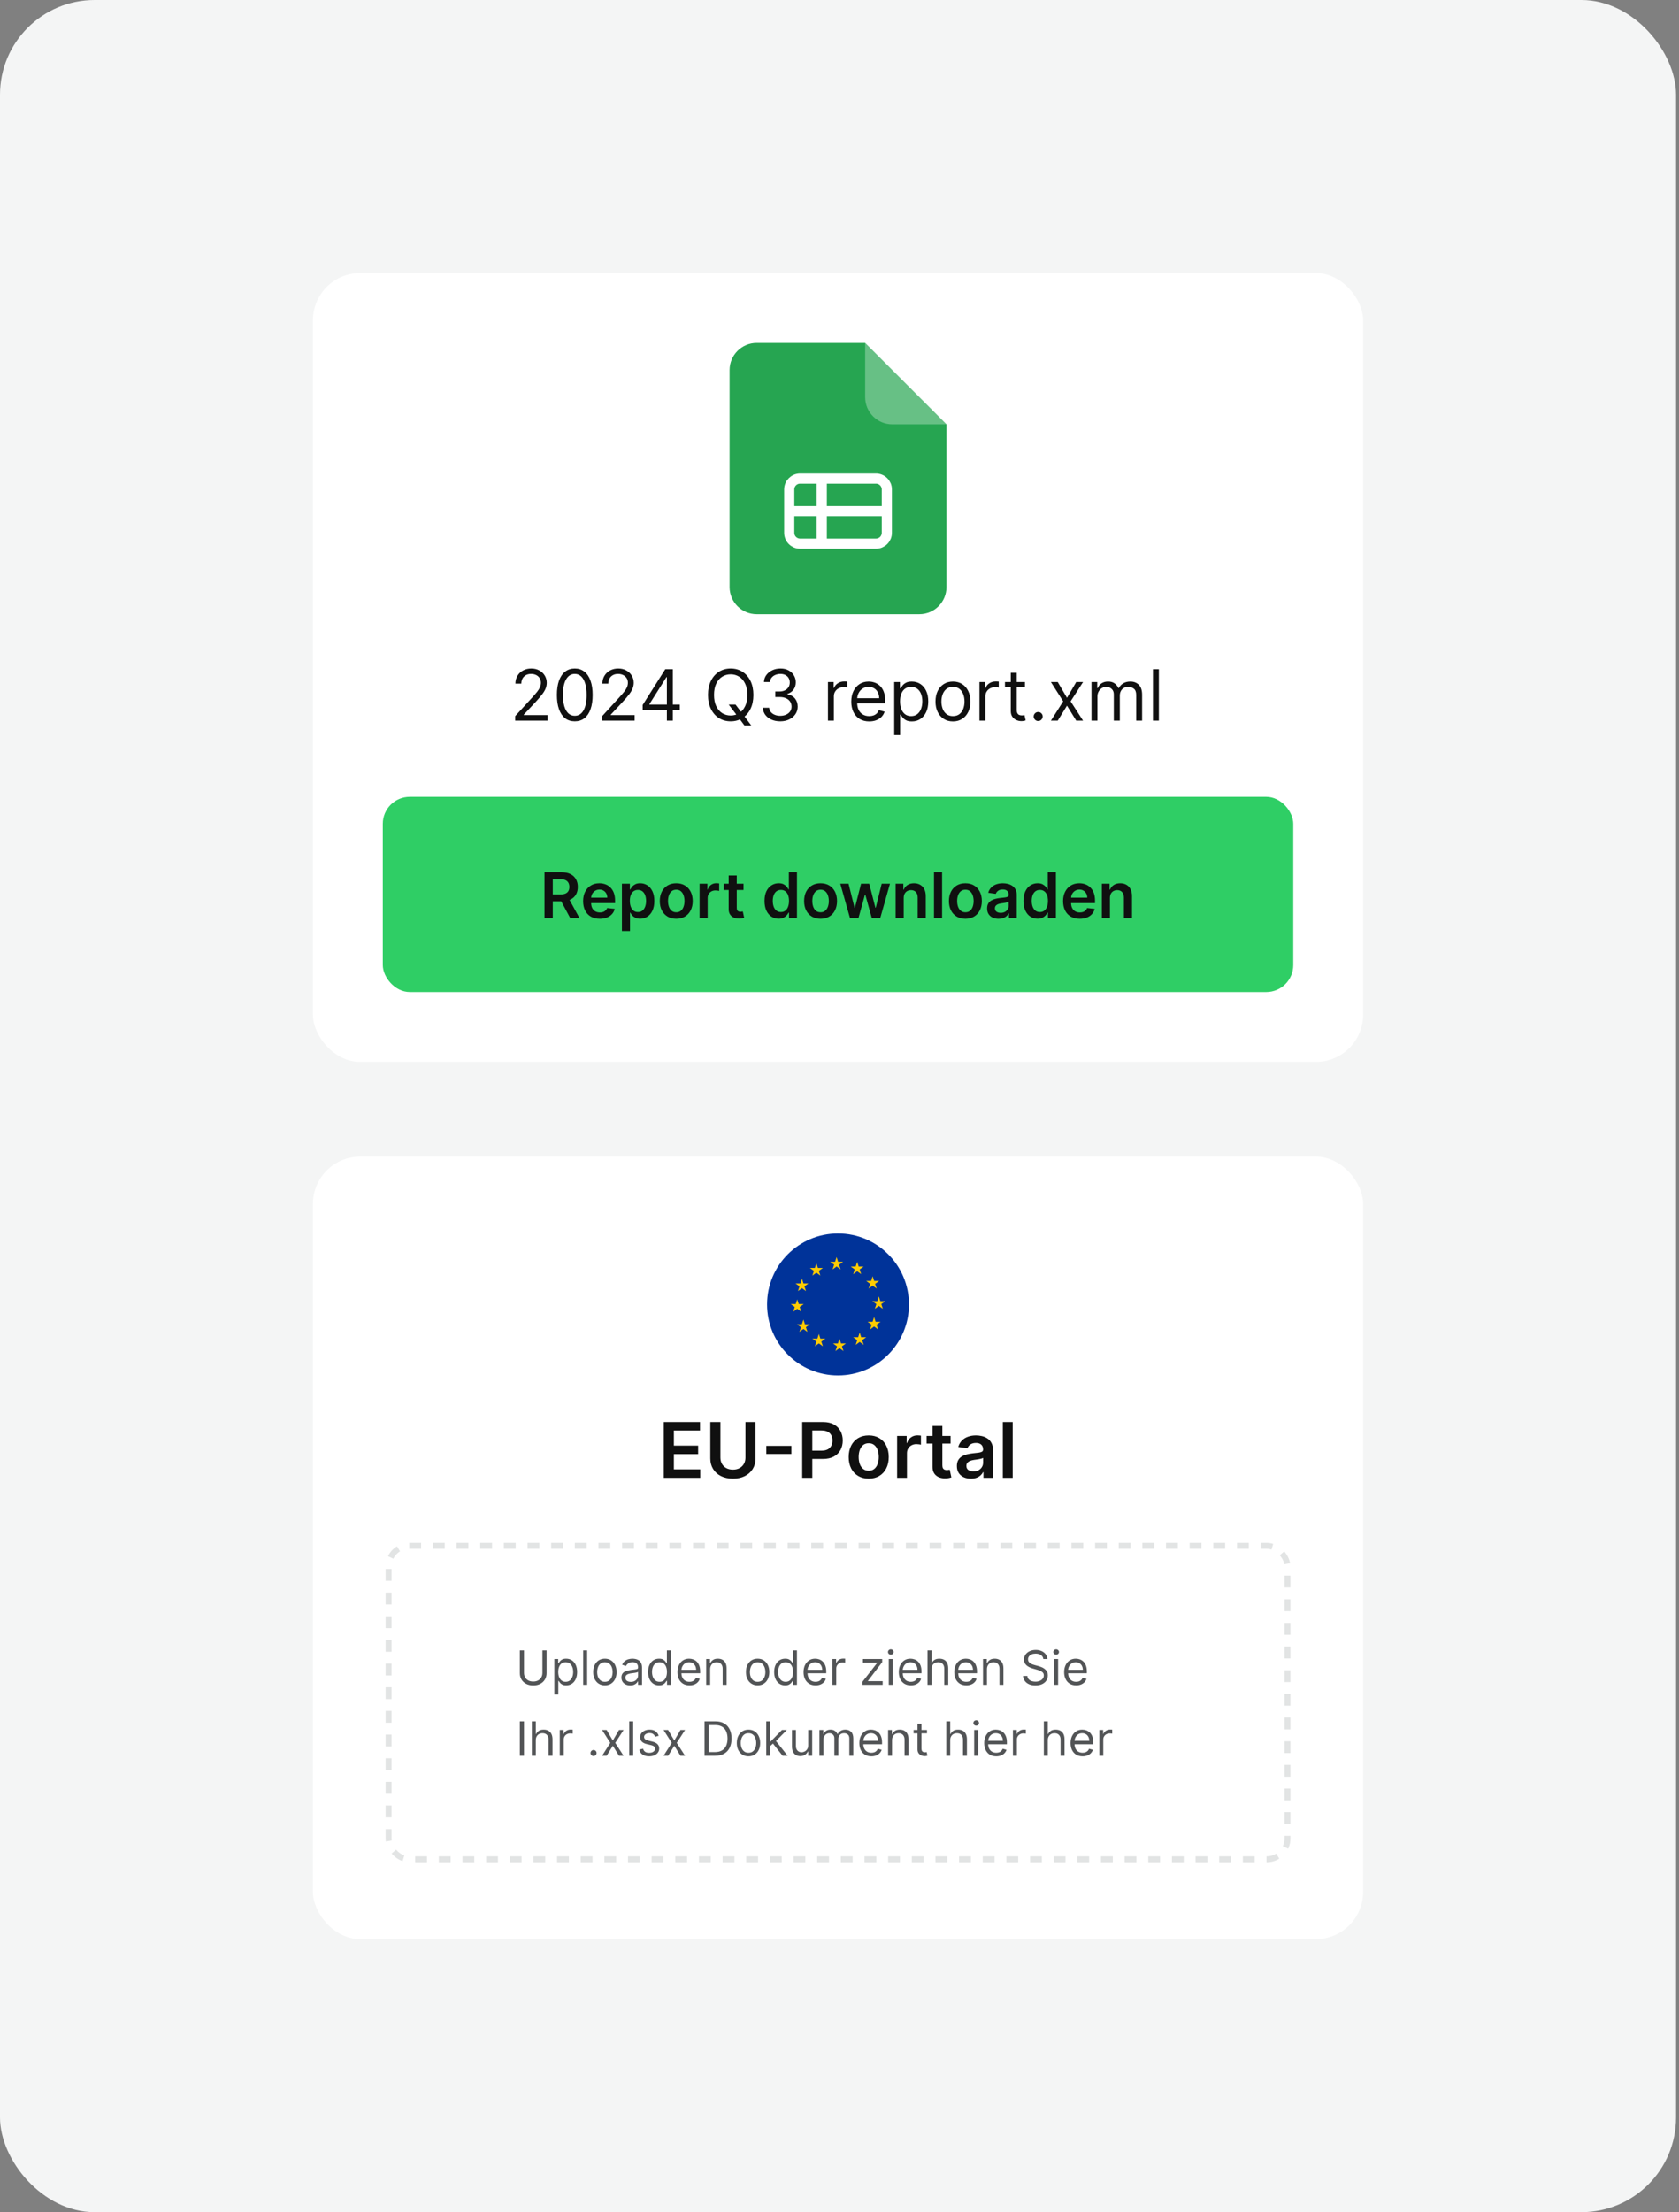 <svg width="284" height="374" viewBox="0 0 284 374" fill="none" xmlns="http://www.w3.org/2000/svg">
<rect x="0" y="0" width="284" height="374" fill="#808080" stroke="none"/>
<rect width="283.5" height="374" rx="16" fill="#F4F5F5"/>
<rect x="52.93" y="46.158" width="177.641" height="133.379" rx="8" fill="white"/>
<path d="M123.409 62.564C123.409 60.032 125.462 57.978 127.994 57.978L146.337 57.978L160.094 71.736L160.094 99.25C160.094 101.783 158.041 103.836 155.509 103.836L127.994 103.836C125.462 103.836 123.409 101.783 123.409 99.25L123.409 62.564Z" fill="#26A551"/>
<path opacity="0.3" d="M146.34 57.978L160.097 71.736L150.926 71.736C148.393 71.736 146.34 69.683 146.34 67.15L146.34 57.978Z" fill="white"/>
<g clip-path="url(#clip0_4425_68479)">
<path d="M133.499 86.41L150.007 86.41M133.499 86.41L133.499 82.741C133.499 81.728 134.32 80.907 135.333 80.907L139.001 80.907M133.499 86.41L133.499 90.078C133.499 91.091 134.32 91.912 135.333 91.912L139.001 91.912M150.007 86.41L150.007 90.078C150.007 91.091 149.186 91.912 148.173 91.912L139.001 91.912M150.007 86.41L150.007 82.741C150.007 81.728 149.186 80.907 148.173 80.907L139.001 80.907M139.001 80.907L139.001 91.912" stroke="white" stroke-width="1.72" stroke-linecap="round" stroke-linejoin="round"/>
</g>
<path d="M87.15 121.836L87.15 121.072L90.02 117.93C90.357 117.562 90.634 117.242 90.852 116.97C91.07 116.696 91.232 116.438 91.336 116.198C91.444 115.954 91.498 115.699 91.498 115.433C91.498 115.128 91.424 114.863 91.277 114.639C91.133 114.416 90.934 114.243 90.683 114.121C90.431 114 90.148 113.939 89.833 113.939C89.499 113.939 89.208 114.008 88.959 114.147C88.713 114.283 88.522 114.474 88.386 114.72C88.253 114.966 88.186 115.255 88.186 115.586H87.184C87.184 115.077 87.302 114.63 87.537 114.245C87.771 113.86 88.091 113.56 88.496 113.345C88.904 113.129 89.361 113.022 89.867 113.022C90.377 113.022 90.828 113.129 91.222 113.345C91.615 113.56 91.924 113.85 92.147 114.215C92.371 114.58 92.483 114.986 92.483 115.433C92.483 115.753 92.425 116.066 92.309 116.372C92.195 116.675 91.997 117.013 91.714 117.386C91.434 117.757 91.045 118.21 90.547 118.745L88.594 120.834L88.594 120.902H92.636L92.636 121.836H87.15ZM97.225 121.955C96.585 121.955 96.041 121.781 95.591 121.433C95.141 121.082 94.797 120.574 94.559 119.908C94.321 119.24 94.202 118.434 94.202 117.488C94.202 116.549 94.321 115.746 94.559 115.081C94.799 114.413 95.145 113.904 95.595 113.553C96.048 113.199 96.591 113.022 97.225 113.022C97.859 113.022 98.401 113.199 98.851 113.553C99.304 113.904 99.65 114.413 99.887 115.081C100.128 115.746 100.248 116.549 100.248 117.488C100.248 118.434 100.129 119.24 99.891 119.908C99.654 120.574 99.31 121.082 98.86 121.433C98.41 121.781 97.865 121.955 97.225 121.955ZM97.225 121.021C97.859 121.021 98.352 120.715 98.703 120.104C99.054 119.492 99.229 118.621 99.229 117.488C99.229 116.735 99.148 116.094 98.987 115.565C98.829 115.036 98.599 114.632 98.299 114.355C98.002 114.078 97.644 113.939 97.225 113.939C96.597 113.939 96.106 114.249 95.752 114.869C95.398 115.486 95.221 116.359 95.221 117.488C95.221 118.241 95.3 118.881 95.459 119.407C95.618 119.934 95.845 120.334 96.142 120.609C96.443 120.883 96.803 121.021 97.225 121.021ZM101.861 121.836L101.861 121.072L104.732 117.93C105.068 117.562 105.346 117.242 105.564 116.97C105.782 116.696 105.943 116.438 106.048 116.198C106.155 115.954 106.209 115.699 106.209 115.433C106.209 115.128 106.136 114.863 105.988 114.639C105.844 114.416 105.646 114.243 105.394 114.121C105.142 114 104.859 113.939 104.545 113.939C104.211 113.939 103.919 114.008 103.67 114.147C103.424 114.283 103.233 114.474 103.097 114.72C102.964 114.966 102.897 115.255 102.897 115.586H101.895C101.895 115.077 102.013 114.63 102.248 114.245C102.483 113.86 102.803 113.56 103.207 113.345C103.615 113.129 104.072 113.022 104.579 113.022C105.088 113.022 105.54 113.129 105.933 113.345C106.327 113.56 106.635 113.85 106.859 114.215C107.082 114.58 107.194 114.986 107.194 115.433C107.194 115.753 107.136 116.066 107.02 116.372C106.907 116.675 106.709 117.013 106.426 117.386C106.145 117.757 105.756 118.21 105.258 118.745L103.305 120.834L103.305 120.902H107.347L107.347 121.836H101.861ZM108.71 120.053L108.71 119.187L112.531 113.141H113.159L113.159 114.482H112.735L109.848 119.051L109.848 119.119H114.993L114.993 120.053H108.71ZM112.803 121.836L112.803 119.79L112.803 119.386L112.803 113.141H113.805L113.805 121.836H112.803ZM123.259 119.119H124.414L125.382 120.392L125.636 120.732L127.08 122.651H125.925L124.974 121.377L124.736 121.055L123.259 119.119ZM127.437 117.488C127.437 118.405 127.271 119.198 126.94 119.866C126.609 120.534 126.154 121.049 125.577 121.411C125 121.774 124.34 121.955 123.598 121.955C122.857 121.955 122.197 121.774 121.62 121.411C121.043 121.049 120.588 120.534 120.257 119.866C119.926 119.198 119.76 118.405 119.76 117.488C119.76 116.571 119.926 115.779 120.257 115.111C120.588 114.443 121.043 113.928 121.62 113.565C122.197 113.203 122.857 113.022 123.598 113.022C124.34 113.022 125 113.203 125.577 113.565C126.154 113.928 126.609 114.443 126.94 115.111C127.271 115.779 127.437 116.571 127.437 117.488ZM126.418 117.488C126.418 116.735 126.292 116.1 126.04 115.582C125.791 115.064 125.452 114.672 125.025 114.406C124.6 114.14 124.125 114.007 123.598 114.007C123.072 114.007 122.595 114.14 122.168 114.406C121.743 114.672 121.405 115.064 121.153 115.582C120.904 116.1 120.779 116.735 120.779 117.488C120.779 118.241 120.904 118.877 121.153 119.395C121.405 119.913 121.743 120.305 122.168 120.571C122.595 120.837 123.072 120.97 123.598 120.97C124.125 120.97 124.6 120.837 125.025 120.571C125.452 120.305 125.791 119.913 126.04 119.395C126.292 118.877 126.418 118.241 126.418 117.488ZM131.992 121.955C131.432 121.955 130.932 121.859 130.494 121.666C130.058 121.474 129.711 121.206 129.453 120.864C129.199 120.518 129.06 120.118 129.037 119.662H130.107C130.13 119.942 130.226 120.184 130.396 120.388C130.566 120.589 130.788 120.745 131.062 120.855C131.337 120.966 131.641 121.021 131.975 121.021C132.349 121.021 132.68 120.956 132.969 120.825C133.257 120.695 133.484 120.514 133.648 120.282C133.812 120.05 133.894 119.781 133.894 119.475C133.894 119.155 133.815 118.874 133.657 118.63C133.498 118.384 133.266 118.192 132.96 118.053C132.655 117.914 132.281 117.845 131.839 117.845H131.143L131.143 116.911H131.839C132.185 116.911 132.488 116.849 132.748 116.724C133.011 116.6 133.216 116.424 133.364 116.198C133.514 115.971 133.589 115.705 133.589 115.399C133.589 115.105 133.524 114.849 133.393 114.631C133.263 114.413 133.079 114.243 132.841 114.121C132.606 114 132.329 113.939 132.009 113.939C131.709 113.939 131.426 113.994 131.16 114.104C130.897 114.212 130.682 114.369 130.515 114.576C130.348 114.78 130.257 115.026 130.243 115.315H129.224C129.241 114.859 129.378 114.46 129.636 114.117C129.893 113.772 130.23 113.503 130.646 113.311C131.065 113.118 131.525 113.022 132.026 113.022C132.564 113.022 133.025 113.131 133.41 113.349C133.795 113.564 134.091 113.848 134.298 114.202C134.504 114.556 134.608 114.938 134.608 115.348C134.608 115.838 134.479 116.256 134.221 116.601C133.967 116.946 133.62 117.185 133.181 117.318L133.181 117.386C133.73 117.477 134.159 117.711 134.468 118.087C134.776 118.461 134.93 118.923 134.93 119.475C134.93 119.948 134.802 120.373 134.544 120.749C134.289 121.123 133.941 121.417 133.5 121.632C133.058 121.847 132.556 121.955 131.992 121.955ZM140.046 121.836L140.046 115.315H141.014L141.014 116.3H141.082C141.201 115.977 141.416 115.715 141.728 115.514C142.039 115.313 142.39 115.213 142.781 115.213C142.854 115.213 142.946 115.214 143.057 115.217C143.167 115.22 143.25 115.224 143.307 115.23L143.307 116.249C143.273 116.24 143.195 116.227 143.074 116.21C142.955 116.191 142.829 116.181 142.696 116.181C142.379 116.181 142.096 116.247 141.847 116.38C141.6 116.51 141.405 116.692 141.261 116.924C141.119 117.153 141.048 117.415 141.048 117.709L141.048 121.836H140.046ZM147.031 121.972C146.402 121.972 145.86 121.833 145.404 121.556C144.952 121.276 144.602 120.885 144.356 120.384C144.112 119.88 143.991 119.294 143.991 118.626C143.991 117.958 144.112 117.369 144.356 116.86C144.602 116.348 144.945 115.949 145.383 115.663C145.825 115.374 146.34 115.23 146.929 115.23C147.268 115.23 147.604 115.286 147.935 115.399C148.266 115.513 148.568 115.697 148.839 115.951C149.111 116.203 149.328 116.537 149.489 116.953C149.65 117.369 149.731 117.882 149.731 118.49L149.731 118.915H144.704L144.704 118.049H148.712C148.712 117.681 148.638 117.352 148.491 117.064C148.347 116.775 148.14 116.547 147.871 116.38C147.605 116.213 147.291 116.13 146.929 116.13C146.53 116.13 146.184 116.229 145.893 116.427C145.604 116.622 145.382 116.877 145.226 117.191C145.07 117.505 144.993 117.842 144.993 118.202L144.993 118.779C144.993 119.272 145.078 119.689 145.247 120.032C145.42 120.371 145.659 120.63 145.965 120.808C146.271 120.984 146.626 121.072 147.031 121.072C147.294 121.072 147.532 121.035 147.744 120.961C147.959 120.885 148.144 120.772 148.3 120.622C148.456 120.469 148.576 120.279 148.661 120.053L149.629 120.324C149.527 120.653 149.356 120.942 149.115 121.191C148.875 121.437 148.577 121.629 148.224 121.768C147.87 121.904 147.472 121.972 147.031 121.972ZM151.255 124.281L151.255 115.315H152.223L152.223 116.35H152.342C152.416 116.237 152.517 116.093 152.648 115.917C152.781 115.739 152.97 115.581 153.217 115.442C153.466 115.3 153.803 115.23 154.227 115.23C154.776 115.23 155.26 115.367 155.679 115.641C156.098 115.916 156.425 116.305 156.66 116.809C156.895 117.313 157.012 117.907 157.012 118.592C157.012 119.283 156.895 119.881 156.66 120.388C156.425 120.892 156.099 121.283 155.683 121.56C155.267 121.835 154.788 121.972 154.244 121.972C153.825 121.972 153.49 121.902 153.238 121.764C152.986 121.622 152.792 121.462 152.656 121.284C152.52 121.103 152.416 120.953 152.342 120.834H152.257L152.257 124.281H151.255ZM152.24 118.575C152.24 119.068 152.312 119.502 152.457 119.879C152.601 120.252 152.812 120.545 153.089 120.758C153.367 120.967 153.706 121.072 154.108 121.072C154.527 121.072 154.877 120.961 155.157 120.741C155.44 120.517 155.652 120.217 155.794 119.84C155.938 119.461 156.01 119.039 156.01 118.575C156.01 118.117 155.94 117.703 155.798 117.335C155.659 116.965 155.448 116.672 155.165 116.457C154.885 116.239 154.533 116.13 154.108 116.13C153.701 116.13 153.358 116.233 153.081 116.44C152.803 116.643 152.594 116.929 152.452 117.297C152.311 117.662 152.24 118.088 152.24 118.575ZM161.19 121.972C160.601 121.972 160.085 121.832 159.64 121.551C159.199 121.271 158.853 120.879 158.604 120.375C158.358 119.872 158.235 119.283 158.235 118.609C158.235 117.93 158.358 117.337 158.604 116.83C158.853 116.324 159.199 115.93 159.64 115.65C160.085 115.37 160.601 115.23 161.19 115.23C161.779 115.23 162.294 115.37 162.735 115.65C163.18 115.93 163.525 116.324 163.771 116.83C164.021 117.337 164.145 117.93 164.145 118.609C164.145 119.283 164.021 119.872 163.771 120.375C163.525 120.879 163.18 121.271 162.735 121.551C162.294 121.832 161.779 121.972 161.19 121.972ZM161.19 121.072C161.637 121.072 162.005 120.957 162.294 120.728C162.583 120.499 162.796 120.197 162.935 119.823C163.074 119.45 163.143 119.045 163.143 118.609C163.143 118.173 163.074 117.767 162.935 117.391C162.796 117.014 162.583 116.71 162.294 116.478C162.005 116.246 161.637 116.13 161.19 116.13C160.743 116.13 160.375 116.246 160.086 116.478C159.797 116.71 159.584 117.014 159.445 117.391C159.306 117.767 159.237 118.173 159.237 118.609C159.237 119.045 159.306 119.45 159.445 119.823C159.584 120.197 159.797 120.499 160.086 120.728C160.375 120.957 160.743 121.072 161.19 121.072ZM165.675 121.836L165.675 115.315H166.643L166.643 116.3H166.711C166.829 115.977 167.045 115.715 167.356 115.514C167.667 115.313 168.018 115.213 168.409 115.213C168.482 115.213 168.574 115.214 168.685 115.217C168.795 115.22 168.879 115.224 168.935 115.23L168.935 116.249C168.901 116.24 168.823 116.227 168.702 116.21C168.583 116.191 168.457 116.181 168.324 116.181C168.007 116.181 167.724 116.247 167.475 116.38C167.229 116.51 167.033 116.692 166.889 116.924C166.747 117.153 166.677 117.415 166.677 117.709L166.677 121.836H165.675ZM173.368 115.315L173.368 116.164H169.988L169.988 115.315H173.368ZM170.973 113.752H171.975L171.975 119.968C171.975 120.251 172.016 120.463 172.098 120.605C172.183 120.743 172.291 120.837 172.421 120.885C172.554 120.93 172.694 120.953 172.841 120.953C172.952 120.953 173.042 120.947 173.113 120.936C173.184 120.922 173.24 120.91 173.283 120.902L173.487 121.802C173.419 121.827 173.324 121.853 173.202 121.878C173.081 121.907 172.926 121.921 172.739 121.921C172.456 121.921 172.179 121.86 171.907 121.738C171.638 121.617 171.415 121.431 171.236 121.182C171.061 120.933 170.973 120.619 170.973 120.24L170.973 113.752ZM175.605 121.904C175.396 121.904 175.216 121.829 175.066 121.679C174.916 121.529 174.841 121.349 174.841 121.14C174.841 120.93 174.916 120.75 175.066 120.6C175.216 120.45 175.396 120.375 175.605 120.375C175.815 120.375 175.995 120.45 176.145 120.6C176.295 120.75 176.37 120.93 176.37 121.14C176.37 121.278 176.334 121.406 176.263 121.522C176.195 121.638 176.103 121.731 175.987 121.802C175.874 121.87 175.747 121.904 175.605 121.904ZM178.915 115.315L180.477 117.981L182.04 115.315H183.195L181.089 118.575L183.195 121.836H182.04L180.477 119.305L178.915 121.836H177.76L179.832 118.575L177.76 115.315H178.915ZM184.624 121.836L184.624 115.315H185.592L185.592 116.333H185.677C185.813 115.985 186.032 115.715 186.335 115.523C186.638 115.327 187.002 115.23 187.426 115.23C187.857 115.23 188.215 115.327 188.501 115.523C188.789 115.715 189.014 115.985 189.176 116.333H189.244C189.411 115.997 189.661 115.729 189.995 115.531C190.329 115.33 190.73 115.23 191.197 115.23C191.78 115.23 192.257 115.412 192.627 115.777C192.998 116.14 193.184 116.704 193.184 117.471L193.184 121.836H192.182L192.182 117.471C192.182 116.99 192.05 116.646 191.787 116.44C191.524 116.233 191.214 116.13 190.857 116.13C190.398 116.13 190.043 116.268 189.791 116.546C189.539 116.82 189.413 117.168 189.413 117.59L189.413 121.836H188.394L188.394 117.369C188.394 116.999 188.274 116.7 188.034 116.474C187.793 116.244 187.483 116.13 187.104 116.13C186.843 116.13 186.6 116.199 186.374 116.338C186.15 116.476 185.969 116.669 185.83 116.915C185.694 117.159 185.626 117.44 185.626 117.76L185.626 121.836H184.624ZM196.018 113.141L196.018 121.836H195.016L195.016 113.141H196.018Z" fill="#101010"/>
<rect x="64.75" y="134.716" width="154" height="33" rx="4.564" fill="#2FCE65"/>
<path d="M92.103 155.216V147.471H95.007C95.602 147.471 96.101 147.574 96.505 147.781C96.911 147.988 97.217 148.278 97.424 148.651C97.633 149.021 97.738 149.454 97.738 149.948C97.738 150.445 97.632 150.876 97.42 151.241C97.211 151.604 96.902 151.886 96.493 152.085C96.085 152.281 95.583 152.38 94.988 152.38H92.919V151.215H94.799C95.147 151.215 95.432 151.167 95.654 151.071C95.876 150.973 96.04 150.83 96.145 150.644C96.254 150.455 96.308 150.223 96.308 149.948C96.308 149.673 96.254 149.439 96.145 149.244C96.037 149.048 95.872 148.899 95.65 148.798C95.428 148.695 95.142 148.643 94.791 148.643H93.506V155.216H92.103ZM96.104 151.707L98.021 155.216H96.456L94.572 151.707H96.104ZM101.457 155.33C100.875 155.33 100.372 155.209 99.948 154.967C99.527 154.722 99.203 154.377 98.976 153.93C98.749 153.482 98.636 152.953 98.636 152.346C98.636 151.748 98.749 151.224 98.976 150.772C99.206 150.319 99.526 149.966 99.937 149.713C100.348 149.459 100.831 149.331 101.385 149.331C101.743 149.331 102.081 149.389 102.399 149.505C102.719 149.619 103.002 149.795 103.246 150.035C103.493 150.274 103.687 150.58 103.829 150.95C103.97 151.318 104.04 151.757 104.04 152.266V152.686H99.279V151.763H102.728C102.726 151.501 102.669 151.268 102.558 151.064C102.447 150.857 102.292 150.694 102.093 150.576C101.896 150.457 101.667 150.398 101.404 150.398C101.124 150.398 100.879 150.466 100.667 150.602C100.455 150.736 100.29 150.912 100.171 151.132C100.055 151.349 99.996 151.587 99.994 151.847V152.652C99.994 152.99 100.055 153.28 100.179 153.522C100.303 153.761 100.475 153.946 100.697 154.074C100.919 154.2 101.179 154.263 101.476 154.263C101.675 154.263 101.856 154.236 102.017 154.18C102.178 154.122 102.318 154.038 102.437 153.927C102.555 153.816 102.645 153.678 102.705 153.514L103.984 153.658C103.903 153.996 103.749 154.291 103.522 154.543C103.298 154.793 103.01 154.987 102.66 155.126C102.31 155.262 101.909 155.33 101.457 155.33ZM105.199 157.395V149.407H106.545V150.368H106.624C106.695 150.227 106.795 150.077 106.923 149.918C107.052 149.756 107.226 149.619 107.445 149.505C107.665 149.389 107.944 149.331 108.285 149.331C108.734 149.331 109.138 149.446 109.499 149.676C109.862 149.903 110.149 150.239 110.361 150.685C110.575 151.129 110.683 151.674 110.683 152.319C110.683 152.957 110.578 153.499 110.369 153.946C110.159 154.392 109.875 154.732 109.514 154.967C109.153 155.201 108.745 155.318 108.289 155.318C107.956 155.318 107.68 155.263 107.46 155.152C107.241 155.041 107.064 154.907 106.931 154.751C106.8 154.592 106.698 154.442 106.624 154.301H106.568V157.395H105.199ZM106.541 152.312C106.541 152.687 106.594 153.016 106.7 153.299C106.809 153.581 106.964 153.802 107.165 153.961C107.37 154.117 107.617 154.195 107.907 154.195C108.209 154.195 108.463 154.114 108.667 153.953C108.871 153.789 109.025 153.566 109.128 153.284C109.234 152.999 109.287 152.675 109.287 152.312C109.287 151.951 109.235 151.631 109.132 151.351C109.029 151.071 108.875 150.852 108.671 150.693C108.466 150.534 108.212 150.455 107.907 150.455C107.614 150.455 107.366 150.532 107.162 150.685C106.957 150.839 106.802 151.055 106.696 151.332C106.593 151.61 106.541 151.936 106.541 152.312ZM114.389 155.33C113.822 155.33 113.33 155.205 112.914 154.955C112.498 154.706 112.175 154.357 111.946 153.908C111.719 153.459 111.605 152.934 111.605 152.334C111.605 151.734 111.719 151.209 111.946 150.757C112.175 150.306 112.498 149.956 112.914 149.706C113.33 149.456 113.822 149.331 114.389 149.331C114.956 149.331 115.448 149.456 115.864 149.706C116.28 149.956 116.601 150.306 116.828 150.757C117.058 151.209 117.173 151.734 117.173 152.334C117.173 152.934 117.058 153.459 116.828 153.908C116.601 154.357 116.28 154.706 115.864 154.955C115.448 155.205 114.956 155.33 114.389 155.33ZM114.397 154.233C114.704 154.233 114.961 154.149 115.168 153.98C115.375 153.808 115.529 153.579 115.629 153.291C115.733 153.004 115.785 152.684 115.785 152.331C115.785 151.975 115.733 151.654 115.629 151.366C115.529 151.076 115.375 150.846 115.168 150.674C114.961 150.503 114.704 150.417 114.397 150.417C114.081 150.417 113.819 150.503 113.61 150.674C113.403 150.846 113.248 151.076 113.145 151.366C113.044 151.654 112.993 151.975 112.993 152.331C112.993 152.684 113.044 153.004 113.145 153.291C113.248 153.579 113.403 153.808 113.61 153.98C113.819 154.149 114.081 154.233 114.397 154.233ZM118.335 155.216V149.407H119.662V150.375H119.723C119.828 150.04 120.01 149.782 120.267 149.6C120.527 149.416 120.823 149.324 121.156 149.324C121.232 149.324 121.316 149.328 121.409 149.335C121.505 149.34 121.585 149.349 121.648 149.362V150.621C121.59 150.601 121.498 150.583 121.372 150.568C121.248 150.551 121.128 150.542 121.012 150.542C120.763 150.542 120.538 150.596 120.339 150.704C120.142 150.81 119.987 150.958 119.874 151.147C119.76 151.336 119.704 151.554 119.704 151.801V155.216H118.335ZM125.77 149.407V150.466H122.43V149.407H125.77ZM123.255 148.015H124.624V153.469C124.624 153.653 124.652 153.794 124.707 153.893C124.765 153.988 124.841 154.054 124.934 154.089C125.027 154.125 125.131 154.142 125.244 154.142C125.33 154.142 125.408 154.136 125.479 154.123C125.552 154.111 125.607 154.099 125.645 154.089L125.876 155.16C125.803 155.185 125.698 155.213 125.562 155.243C125.428 155.273 125.264 155.291 125.07 155.296C124.727 155.306 124.419 155.254 124.144 155.141C123.869 155.025 123.651 154.846 123.489 154.604C123.331 154.362 123.252 154.059 123.255 153.696V148.015ZM131.713 155.318C131.256 155.318 130.848 155.201 130.487 154.967C130.127 154.732 129.842 154.392 129.632 153.946C129.423 153.499 129.318 152.957 129.318 152.319C129.318 151.674 129.424 151.129 129.636 150.685C129.851 150.239 130.139 149.903 130.502 149.676C130.865 149.446 131.27 149.331 131.716 149.331C132.057 149.331 132.337 149.389 132.556 149.505C132.775 149.619 132.949 149.756 133.078 149.918C133.206 150.077 133.306 150.227 133.377 150.368H133.433V147.471H134.806V155.216H133.46V154.301H133.377C133.306 154.442 133.204 154.592 133.07 154.751C132.937 154.907 132.76 155.041 132.541 155.152C132.321 155.263 132.045 155.318 131.713 155.318ZM132.095 154.195C132.384 154.195 132.632 154.117 132.836 153.961C133.04 153.802 133.195 153.581 133.301 153.299C133.407 153.016 133.46 152.687 133.46 152.312C133.46 151.936 133.407 151.61 133.301 151.332C133.198 151.055 133.044 150.839 132.84 150.685C132.638 150.532 132.389 150.455 132.095 150.455C131.789 150.455 131.535 150.534 131.331 150.693C131.126 150.852 130.973 151.071 130.869 151.351C130.766 151.631 130.714 151.951 130.714 152.312C130.714 152.675 130.766 152.999 130.869 153.284C130.975 153.566 131.13 153.789 131.334 153.953C131.541 154.114 131.794 154.195 132.095 154.195ZM138.799 155.33C138.232 155.33 137.74 155.205 137.324 154.955C136.908 154.706 136.585 154.357 136.356 153.908C136.129 153.459 136.016 152.934 136.016 152.334C136.016 151.734 136.129 151.209 136.356 150.757C136.585 150.306 136.908 149.956 137.324 149.706C137.74 149.456 138.232 149.331 138.799 149.331C139.366 149.331 139.858 149.456 140.274 149.706C140.69 149.956 141.012 150.306 141.238 150.757C141.468 151.209 141.583 151.734 141.583 152.334C141.583 152.934 141.468 153.459 141.238 153.908C141.012 154.357 140.69 154.706 140.274 154.955C139.858 155.205 139.366 155.33 138.799 155.33ZM138.807 154.233C139.114 154.233 139.371 154.149 139.578 153.98C139.785 153.808 139.939 153.579 140.04 153.291C140.143 153.004 140.195 152.684 140.195 152.331C140.195 151.975 140.143 151.654 140.04 151.366C139.939 151.076 139.785 150.846 139.578 150.674C139.371 150.503 139.114 150.417 138.807 150.417C138.491 150.417 138.229 150.503 138.02 150.674C137.813 150.846 137.658 151.076 137.555 151.366C137.454 151.654 137.404 151.975 137.404 152.331C137.404 152.684 137.454 153.004 137.555 153.291C137.658 153.579 137.813 153.808 138.02 153.98C138.229 154.149 138.491 154.233 138.807 154.233ZM143.777 155.216L142.136 149.407H143.531L144.552 153.492H144.605L145.649 149.407H147.03L148.074 153.469H148.13L149.136 149.407H150.536L148.89 155.216H147.465L146.375 151.291H146.296L145.207 155.216H143.777ZM152.861 151.812V155.216H151.492V149.407H152.8V150.394H152.868C153.002 150.069 153.215 149.811 153.507 149.619C153.802 149.427 154.167 149.331 154.6 149.331C155.001 149.331 155.35 149.417 155.648 149.589C155.948 149.76 156.18 150.008 156.344 150.334C156.51 150.659 156.592 151.054 156.59 151.517V155.216H155.221V151.729C155.221 151.341 155.12 151.037 154.918 150.818C154.719 150.598 154.443 150.489 154.09 150.489C153.85 150.489 153.637 150.542 153.451 150.648C153.267 150.751 153.122 150.901 153.016 151.098C152.912 151.294 152.861 151.533 152.861 151.812ZM159.351 147.471V155.216H157.981V147.471H159.351ZM163.292 155.33C162.725 155.33 162.233 155.205 161.817 154.955C161.401 154.706 161.079 154.357 160.849 153.908C160.622 153.459 160.509 152.934 160.509 152.334C160.509 151.734 160.622 151.209 160.849 150.757C161.079 150.306 161.401 149.956 161.817 149.706C162.233 149.456 162.725 149.331 163.292 149.331C163.86 149.331 164.351 149.456 164.767 149.706C165.183 149.956 165.505 150.306 165.732 150.757C165.961 151.209 166.076 151.734 166.076 152.334C166.076 152.934 165.961 153.459 165.732 153.908C165.505 154.357 165.183 154.706 164.767 154.955C164.351 155.205 163.86 155.33 163.292 155.33ZM163.3 154.233C163.608 154.233 163.865 154.149 164.071 153.98C164.278 153.808 164.432 153.579 164.533 153.291C164.636 153.004 164.688 152.684 164.688 152.331C164.688 151.975 164.636 151.654 164.533 151.366C164.432 151.076 164.278 150.846 164.071 150.674C163.865 150.503 163.608 150.417 163.3 150.417C162.985 150.417 162.723 150.503 162.513 150.674C162.307 150.846 162.151 151.076 162.048 151.366C161.947 151.654 161.897 151.975 161.897 152.331C161.897 152.684 161.947 153.004 162.048 153.291C162.151 153.579 162.307 153.808 162.513 153.98C162.723 154.149 162.985 154.233 163.3 154.233ZM168.91 155.334C168.542 155.334 168.21 155.268 167.915 155.137C167.622 155.003 167.391 154.807 167.219 154.547C167.05 154.287 166.966 153.967 166.966 153.586C166.966 153.258 167.026 152.987 167.147 152.773C167.268 152.559 167.433 152.387 167.643 152.259C167.852 152.13 168.088 152.033 168.35 151.968C168.615 151.899 168.888 151.85 169.171 151.82C169.511 151.785 169.787 151.753 169.999 151.726C170.211 151.695 170.364 151.65 170.46 151.589C170.559 151.526 170.608 151.429 170.608 151.298V151.275C170.608 150.991 170.523 150.77 170.354 150.614C170.185 150.457 169.942 150.379 169.624 150.379C169.289 150.379 169.023 150.452 168.826 150.598C168.632 150.745 168.501 150.917 168.433 151.117L167.155 150.935C167.256 150.582 167.422 150.287 167.654 150.05C167.886 149.811 168.17 149.632 168.505 149.513C168.84 149.392 169.211 149.331 169.617 149.331C169.897 149.331 170.175 149.364 170.453 149.43C170.73 149.495 170.983 149.604 171.213 149.755C171.442 149.904 171.626 150.107 171.765 150.364C171.906 150.621 171.977 150.943 171.977 151.328V155.216H170.661V154.418H170.615C170.532 154.58 170.415 154.731 170.264 154.872C170.115 155.011 169.927 155.123 169.7 155.209C169.476 155.292 169.212 155.334 168.91 155.334ZM169.265 154.328C169.54 154.328 169.778 154.273 169.98 154.165C170.182 154.054 170.337 153.908 170.445 153.726C170.556 153.545 170.612 153.347 170.612 153.132V152.448C170.569 152.483 170.496 152.516 170.392 152.546C170.291 152.576 170.178 152.603 170.052 152.626C169.926 152.648 169.801 152.668 169.677 152.686C169.554 152.704 169.447 152.719 169.356 152.732C169.152 152.759 168.969 152.805 168.808 152.868C168.646 152.931 168.519 153.019 168.426 153.132C168.332 153.243 168.286 153.387 168.286 153.564C168.286 153.816 168.378 154.006 168.562 154.135C168.746 154.263 168.98 154.328 169.265 154.328ZM175.509 155.318C175.053 155.318 174.644 155.201 174.284 154.967C173.923 154.732 173.638 154.392 173.429 153.946C173.22 153.499 173.115 152.957 173.115 152.319C173.115 151.674 173.221 151.129 173.433 150.685C173.647 150.239 173.936 149.903 174.299 149.676C174.662 149.446 175.067 149.331 175.513 149.331C175.853 149.331 176.133 149.389 176.353 149.505C176.572 149.619 176.746 149.756 176.875 149.918C177.003 150.077 177.103 150.227 177.173 150.368H177.23V147.471H178.603V155.216H177.257V154.301H177.173C177.103 154.442 177.001 154.592 176.867 154.751C176.733 154.907 176.557 155.041 176.338 155.152C176.118 155.263 175.842 155.318 175.509 155.318ZM175.891 154.195C176.181 154.195 176.428 154.117 176.633 153.961C176.837 153.802 176.992 153.581 177.098 153.299C177.204 153.016 177.257 152.687 177.257 152.312C177.257 151.936 177.204 151.61 177.098 151.332C176.994 151.055 176.841 150.839 176.636 150.685C176.435 150.532 176.186 150.455 175.891 150.455C175.586 150.455 175.331 150.534 175.127 150.693C174.923 150.852 174.769 151.071 174.666 151.351C174.562 151.631 174.511 151.951 174.511 152.312C174.511 152.675 174.562 152.999 174.666 153.284C174.772 153.566 174.927 153.789 175.131 153.953C175.338 154.114 175.591 154.195 175.891 154.195ZM182.634 155.33C182.051 155.33 181.548 155.209 181.125 154.967C180.704 154.722 180.38 154.377 180.153 153.93C179.926 153.482 179.812 152.953 179.812 152.346C179.812 151.748 179.926 151.224 180.153 150.772C180.382 150.319 180.702 149.966 181.113 149.713C181.524 149.459 182.007 149.331 182.562 149.331C182.92 149.331 183.258 149.389 183.575 149.505C183.896 149.619 184.178 149.795 184.423 150.035C184.67 150.274 184.864 150.58 185.005 150.95C185.146 151.318 185.217 151.757 185.217 152.266V152.686H180.455V151.763H183.904C183.902 151.501 183.845 151.268 183.734 151.064C183.623 150.857 183.468 150.694 183.269 150.576C183.072 150.457 182.843 150.398 182.581 150.398C182.301 150.398 182.055 150.466 181.843 150.602C181.631 150.736 181.466 150.912 181.348 151.132C181.232 151.349 181.173 151.587 181.17 151.847V152.652C181.17 152.99 181.232 153.28 181.355 153.522C181.479 153.761 181.652 153.946 181.873 154.074C182.095 154.2 182.355 154.263 182.653 154.263C182.852 154.263 183.032 154.236 183.193 154.18C183.355 154.122 183.495 154.038 183.613 153.927C183.732 153.816 183.821 153.678 183.882 153.514L185.16 153.658C185.079 153.996 184.926 154.291 184.699 154.543C184.474 154.793 184.187 154.987 183.836 155.126C183.486 155.262 183.085 155.33 182.634 155.33ZM187.744 151.812V155.216H186.375V149.407H187.684V150.394H187.752C187.885 150.069 188.098 149.811 188.391 149.619C188.686 149.427 189.05 149.331 189.484 149.331C189.885 149.331 190.234 149.417 190.531 149.589C190.831 149.76 191.063 150.008 191.227 150.334C191.394 150.659 191.476 151.054 191.473 151.517V155.216H190.104V151.729C190.104 151.341 190.003 151.037 189.802 150.818C189.602 150.598 189.326 150.489 188.973 150.489C188.734 150.489 188.521 150.542 188.334 150.648C188.15 150.751 188.005 150.901 187.899 151.098C187.796 151.294 187.744 151.533 187.744 151.812Z" fill="#101010"/>
<rect x="52.93" y="195.537" width="177.641" height="132.304" rx="8" fill="white"/>
<g clip-path="url(#clip1_4425_68479)">
<path d="M141.75 232.537C148.377 232.537 153.75 227.165 153.75 220.537C153.75 213.91 148.377 208.537 141.75 208.537C135.123 208.537 129.75 213.91 129.75 220.537C129.75 227.165 135.123 232.537 141.75 232.537Z" fill="#003399"/>
<path d="M141.51 212.53L141.769 213.326H142.606L141.929 213.818L142.188 214.615L141.51 214.123L140.833 214.615L141.092 213.818L140.415 213.326H141.252L141.51 212.53Z" fill="#FFCC02"/>
<path d="M144.993 213.333L145.252 214.129H146.089L145.412 214.621L145.67 215.417L144.993 214.925L144.316 215.417L144.575 214.621L143.897 214.129H144.735L144.993 213.333Z" fill="#FFCC02"/>
<path d="M147.608 215.77L147.867 216.566H148.704L148.027 217.058L148.286 217.854L147.608 217.362L146.931 217.854L147.19 217.058L146.513 216.566H147.35L147.608 215.77Z" fill="#FFCC02"/>
<path d="M148.654 219.188L148.913 219.984H149.75L149.073 220.476L149.332 221.272L148.654 220.78L147.977 221.272L148.236 220.476L147.559 219.984H148.396L148.654 219.188Z" fill="#FFCC02"/>
<path d="M147.852 222.671L148.11 223.467H148.947L148.27 223.959L148.529 224.755L147.852 224.263L147.174 224.755L147.433 223.959L146.756 223.467H147.593L147.852 222.671Z" fill="#FFCC02"/>
<path d="M145.415 225.286L145.673 226.082H146.51L145.833 226.574L146.092 227.37L145.415 226.878L144.737 227.37L144.996 226.574L144.319 226.082H145.156L145.415 225.286Z" fill="#FFCC02"/>
<path d="M141.997 226.332L142.255 227.128H143.092L142.415 227.62L142.674 228.416L141.997 227.924L141.319 228.416L141.578 227.62L140.901 227.128H141.738L141.997 226.332Z" fill="#FFCC02"/>
<path d="M138.514 225.529L138.772 226.325H139.61L138.932 226.817L139.191 227.614L138.514 227.122L137.837 227.614L138.095 226.817L137.418 226.325H138.255L138.514 225.529Z" fill="#FFCC02"/>
<path d="M135.899 223.092L136.158 223.888H136.995L136.318 224.38L136.576 225.177L135.899 224.685L135.222 225.177L135.48 224.38L134.803 223.888H135.64L135.899 223.092Z" fill="#FFCC02"/>
<path d="M134.853 219.674L135.111 220.471H135.948L135.271 220.962L135.53 221.759L134.853 221.267L134.175 221.759L134.434 220.962L133.757 220.471H134.594L134.853 219.674Z" fill="#FFCC02"/>
<path d="M135.655 216.191L135.914 216.988H136.751L136.074 217.48L136.333 218.276L135.655 217.784L134.978 218.276L135.237 217.48L134.56 216.988H135.397L135.655 216.191Z" fill="#FFCC02"/>
<path d="M138.092 213.576L138.351 214.372H139.188L138.511 214.864L138.77 215.66L138.092 215.168L137.415 215.66L137.674 214.864L136.997 214.372H137.834L138.092 213.576Z" fill="#FFCC02"/>
</g>
<path d="M112.279 249.841V240.416H118.41V241.847H113.987V244.406H118.092V245.837H113.987V248.41H118.446V249.841H112.279ZM126.093 240.416H127.8V246.574C127.8 247.249 127.641 247.842 127.322 248.355C127.006 248.867 126.561 249.268 125.987 249.556C125.413 249.841 124.743 249.984 123.976 249.984C123.206 249.984 122.534 249.841 121.96 249.556C121.386 249.268 120.942 248.867 120.626 248.355C120.309 247.842 120.151 247.249 120.151 246.574V240.416H121.859V246.431C121.859 246.824 121.945 247.174 122.117 247.48C122.292 247.787 122.537 248.028 122.853 248.203C123.169 248.375 123.543 248.461 123.976 248.461C124.409 248.461 124.783 248.375 125.099 248.203C125.418 248.028 125.663 247.787 125.835 247.48C126.007 247.174 126.093 246.824 126.093 246.431V240.416ZM133.867 244.443V245.814H129.624V244.443H133.867ZM135.693 249.841V240.416H139.228C139.952 240.416 140.559 240.551 141.05 240.821C141.544 241.091 141.917 241.462 142.169 241.935C142.423 242.404 142.551 242.938 142.551 243.536C142.551 244.141 142.423 244.678 142.169 245.147C141.914 245.616 141.538 245.986 141.041 246.256C140.544 246.523 139.932 246.657 139.205 246.657H136.862V245.253H138.975C139.398 245.253 139.745 245.179 140.015 245.032C140.285 244.885 140.484 244.682 140.613 244.424C140.745 244.167 140.811 243.871 140.811 243.536C140.811 243.202 140.745 242.907 140.613 242.653C140.484 242.398 140.283 242.2 140.01 242.059C139.74 241.915 139.392 241.843 138.966 241.843H137.401V249.841H135.693ZM146.942 249.979C146.252 249.979 145.654 249.828 145.148 249.524C144.641 249.22 144.249 248.795 143.969 248.249C143.693 247.703 143.555 247.065 143.555 246.334C143.555 245.604 143.693 244.964 143.969 244.415C144.249 243.866 144.641 243.44 145.148 243.136C145.654 242.832 146.252 242.68 146.942 242.68C147.633 242.68 148.231 242.832 148.737 243.136C149.244 243.44 149.635 243.866 149.911 244.415C150.19 244.964 150.33 245.604 150.33 246.334C150.33 247.065 150.19 247.703 149.911 248.249C149.635 248.795 149.244 249.22 148.737 249.524C148.231 249.828 147.633 249.979 146.942 249.979ZM146.952 248.645C147.326 248.645 147.639 248.542 147.891 248.336C148.142 248.128 148.329 247.849 148.452 247.499C148.578 247.149 148.641 246.759 148.641 246.33C148.641 245.897 148.578 245.506 148.452 245.156C148.329 244.803 148.142 244.523 147.891 244.314C147.639 244.105 147.326 244.001 146.952 244.001C146.568 244.001 146.249 244.105 145.994 244.314C145.743 244.523 145.554 244.803 145.428 245.156C145.306 245.506 145.244 245.897 145.244 246.33C145.244 246.759 145.306 247.149 145.428 247.499C145.554 247.849 145.743 248.128 145.994 248.336C146.249 248.542 146.568 248.645 146.952 248.645ZM151.744 249.841V242.772H153.359V243.95H153.433C153.562 243.542 153.783 243.228 154.096 243.007C154.412 242.783 154.772 242.671 155.177 242.671C155.269 242.671 155.372 242.676 155.485 242.685C155.602 242.691 155.699 242.702 155.775 242.717V244.25C155.705 244.225 155.593 244.204 155.439 244.185C155.289 244.164 155.143 244.153 155.002 244.153C154.698 244.153 154.425 244.219 154.183 244.351C153.944 244.48 153.755 244.659 153.617 244.889C153.479 245.119 153.41 245.385 153.41 245.685V249.841H151.744ZM160.792 242.772V244.061H156.728V242.772H160.792ZM157.731 241.079H159.397V247.715C159.397 247.939 159.431 248.111 159.499 248.231C159.569 248.347 159.661 248.427 159.775 248.47C159.888 248.513 160.014 248.534 160.152 248.534C160.256 248.534 160.352 248.527 160.437 248.511C160.526 248.496 160.594 248.482 160.64 248.47L160.921 249.772C160.832 249.803 160.704 249.837 160.539 249.874C160.376 249.91 160.177 249.932 159.94 249.938C159.523 249.95 159.147 249.887 158.813 249.749C158.478 249.608 158.213 249.39 158.017 249.096C157.823 248.801 157.728 248.433 157.731 247.991V241.079ZM164.219 249.984C163.771 249.984 163.368 249.904 163.009 249.745C162.653 249.582 162.371 249.343 162.162 249.027C161.957 248.711 161.854 248.321 161.854 247.858C161.854 247.459 161.927 247.129 162.075 246.868C162.222 246.607 162.423 246.399 162.678 246.242C162.932 246.086 163.219 245.968 163.538 245.888C163.86 245.805 164.193 245.745 164.537 245.708C164.951 245.666 165.287 245.627 165.545 245.593C165.803 245.557 165.99 245.501 166.106 245.428C166.226 245.351 166.286 245.233 166.286 245.073V245.046C166.286 244.699 166.183 244.431 165.977 244.24C165.772 244.05 165.476 243.955 165.089 243.955C164.681 243.955 164.357 244.044 164.118 244.222C163.882 244.4 163.722 244.61 163.639 244.852L162.084 244.632C162.207 244.202 162.409 243.843 162.691 243.555C162.974 243.263 163.319 243.045 163.727 242.901C164.135 242.754 164.586 242.68 165.08 242.68C165.421 242.68 165.76 242.72 166.097 242.8C166.435 242.88 166.743 243.012 167.022 243.196C167.301 243.377 167.525 243.624 167.694 243.937C167.866 244.25 167.952 244.641 167.952 245.11V249.841H166.35V248.87H166.295C166.194 249.067 166.051 249.251 165.867 249.423C165.686 249.591 165.457 249.728 165.181 249.832C164.908 249.933 164.588 249.984 164.219 249.984ZM164.652 248.76C164.986 248.76 165.276 248.694 165.522 248.562C165.767 248.427 165.956 248.249 166.088 248.028C166.223 247.807 166.29 247.566 166.29 247.305V246.472C166.238 246.515 166.149 246.555 166.023 246.592C165.901 246.629 165.763 246.661 165.609 246.689C165.456 246.716 165.304 246.741 165.154 246.762C165.003 246.784 164.873 246.802 164.762 246.818C164.514 246.851 164.291 246.907 164.095 246.983C163.899 247.06 163.744 247.167 163.63 247.305C163.517 247.44 163.46 247.615 163.46 247.83C163.46 248.137 163.572 248.369 163.796 248.525C164.02 248.682 164.305 248.76 164.652 248.76ZM171.293 240.416V249.841H169.627V240.416H171.293Z" fill="#101010"/>
<rect x="65.73" y="261.341" width="152.041" height="53" rx="3.5" stroke="#E2E4E4" stroke-dasharray="2 2"/>
<path d="M91.752 279.023H92.457V282.875C92.457 283.273 92.363 283.628 92.175 283.941C91.99 284.251 91.728 284.497 91.389 284.677C91.05 284.855 90.652 284.944 90.195 284.944C89.739 284.944 89.341 284.855 89.002 284.677C88.663 284.497 88.4 284.251 88.212 283.941C88.027 283.628 87.934 283.273 87.934 282.875V279.023H88.639V282.819C88.639 283.103 88.701 283.356 88.826 283.577C88.951 283.797 89.129 283.97 89.36 284.097C89.593 284.222 89.871 284.284 90.195 284.284C90.519 284.284 90.798 284.222 91.031 284.097C91.264 283.97 91.442 283.797 91.565 283.577C91.69 283.356 91.752 283.103 91.752 282.819V279.023ZM93.773 286.478V280.478H94.421V281.171H94.5C94.549 281.095 94.618 280.999 94.705 280.881C94.794 280.762 94.921 280.656 95.085 280.563C95.252 280.468 95.477 280.421 95.761 280.421C96.129 280.421 96.453 280.513 96.733 280.696C97.013 280.88 97.232 281.141 97.389 281.478C97.546 281.815 97.625 282.213 97.625 282.671C97.625 283.133 97.546 283.534 97.389 283.873C97.232 284.21 97.014 284.471 96.736 284.657C96.457 284.84 96.136 284.932 95.773 284.932C95.493 284.932 95.268 284.886 95.1 284.793C94.931 284.698 94.801 284.591 94.71 284.472C94.619 284.351 94.549 284.25 94.5 284.171H94.443V286.478H93.773ZM94.432 282.659C94.432 282.989 94.48 283.28 94.577 283.532C94.673 283.782 94.814 283.978 95 284.12C95.186 284.26 95.413 284.33 95.682 284.33C95.962 284.33 96.196 284.256 96.384 284.108C96.573 283.959 96.715 283.758 96.81 283.506C96.906 283.252 96.955 282.97 96.955 282.659C96.955 282.353 96.907 282.076 96.813 281.83C96.72 281.582 96.579 281.386 96.389 281.242C96.202 281.096 95.966 281.023 95.682 281.023C95.409 281.023 95.18 281.092 94.994 281.231C94.809 281.367 94.669 281.558 94.574 281.804C94.479 282.049 94.432 282.334 94.432 282.659ZM99.318 279.023V284.841H98.648V279.023H99.318ZM102.319 284.932C101.925 284.932 101.579 284.838 101.282 284.651C100.987 284.463 100.756 284.201 100.589 283.864C100.424 283.527 100.342 283.133 100.342 282.682C100.342 282.228 100.424 281.831 100.589 281.492C100.756 281.153 100.987 280.89 101.282 280.702C101.579 280.515 101.925 280.421 102.319 280.421C102.713 280.421 103.058 280.515 103.353 280.702C103.65 280.89 103.881 281.153 104.046 281.492C104.213 281.831 104.296 282.228 104.296 282.682C104.296 283.133 104.213 283.527 104.046 283.864C103.881 284.201 103.65 284.463 103.353 284.651C103.058 284.838 102.713 284.932 102.319 284.932ZM102.319 284.33C102.618 284.33 102.864 284.253 103.058 284.1C103.251 283.946 103.394 283.745 103.487 283.495C103.579 283.245 103.626 282.974 103.626 282.682C103.626 282.391 103.579 282.119 103.487 281.867C103.394 281.615 103.251 281.411 103.058 281.256C102.864 281.101 102.618 281.023 102.319 281.023C102.02 281.023 101.774 281.101 101.58 281.256C101.387 281.411 101.244 281.615 101.151 281.867C101.059 282.119 101.012 282.391 101.012 282.682C101.012 282.974 101.059 283.245 101.151 283.495C101.244 283.745 101.387 283.946 101.58 284.1C101.774 284.253 102.02 284.33 102.319 284.33ZM106.604 284.944C106.327 284.944 106.076 284.891 105.851 284.787C105.626 284.681 105.447 284.529 105.314 284.33C105.181 284.129 105.115 283.887 105.115 283.603C105.115 283.353 105.164 283.15 105.263 282.995C105.361 282.838 105.493 282.714 105.658 282.625C105.823 282.536 106.004 282.47 106.203 282.427C106.404 282.381 106.606 282.345 106.808 282.319C107.073 282.284 107.288 282.259 107.453 282.242C107.62 282.223 107.741 282.192 107.817 282.148C107.895 282.105 107.933 282.029 107.933 281.921V281.898C107.933 281.618 107.857 281.4 107.703 281.245C107.552 281.089 107.322 281.012 107.013 281.012C106.693 281.012 106.442 281.082 106.26 281.222C106.078 281.362 105.95 281.512 105.877 281.671L105.24 281.444C105.354 281.178 105.505 280.972 105.695 280.824C105.886 280.675 106.094 280.57 106.32 280.512C106.547 280.451 106.77 280.421 106.99 280.421C107.13 280.421 107.291 280.438 107.473 280.472C107.657 280.504 107.834 280.571 108.004 280.674C108.177 280.776 108.32 280.93 108.433 281.137C108.547 281.343 108.604 281.62 108.604 281.966V284.841H107.933V284.25H107.899C107.854 284.345 107.778 284.446 107.672 284.554C107.566 284.662 107.425 284.754 107.249 284.83C107.073 284.906 106.858 284.944 106.604 284.944ZM106.706 284.341C106.971 284.341 107.195 284.289 107.377 284.185C107.56 284.081 107.698 283.946 107.791 283.782C107.886 283.617 107.933 283.444 107.933 283.262V282.648C107.905 282.682 107.842 282.713 107.746 282.742C107.651 282.768 107.541 282.792 107.416 282.813C107.293 282.832 107.173 282.849 107.055 282.864C106.94 282.877 106.846 282.889 106.774 282.898C106.6 282.921 106.437 282.958 106.286 283.009C106.136 283.058 106.015 283.133 105.922 283.233C105.831 283.332 105.786 283.466 105.786 283.637C105.786 283.87 105.872 284.046 106.044 284.165C106.218 284.283 106.439 284.341 106.706 284.341ZM111.475 284.932C111.112 284.932 110.791 284.84 110.512 284.657C110.234 284.471 110.016 284.21 109.859 283.873C109.702 283.534 109.623 283.133 109.623 282.671C109.623 282.213 109.702 281.815 109.859 281.478C110.016 281.141 110.235 280.88 110.515 280.696C110.795 280.513 111.119 280.421 111.487 280.421C111.771 280.421 111.995 280.468 112.16 280.563C112.327 280.656 112.453 280.762 112.541 280.881C112.63 280.999 112.699 281.095 112.748 281.171H112.805V279.023H113.475V284.841H112.828V284.171H112.748C112.699 284.25 112.629 284.351 112.538 284.472C112.447 284.591 112.317 284.698 112.149 284.793C111.98 284.886 111.756 284.932 111.475 284.932ZM111.566 284.33C111.835 284.33 112.062 284.26 112.248 284.12C112.434 283.978 112.575 283.782 112.671 283.532C112.768 283.28 112.816 282.989 112.816 282.659C112.816 282.334 112.769 282.049 112.674 281.804C112.579 281.558 112.439 281.367 112.254 281.231C112.068 281.092 111.839 281.023 111.566 281.023C111.282 281.023 111.045 281.096 110.856 281.242C110.668 281.386 110.527 281.582 110.433 281.83C110.34 282.076 110.293 282.353 110.293 282.659C110.293 282.97 110.341 283.252 110.435 283.506C110.532 283.758 110.674 283.959 110.862 284.108C111.051 284.256 111.286 284.33 111.566 284.33ZM116.626 284.932C116.205 284.932 115.843 284.839 115.538 284.654C115.235 284.466 115.001 284.205 114.836 283.87C114.673 283.533 114.592 283.141 114.592 282.694C114.592 282.247 114.673 281.853 114.836 281.512C115.001 281.169 115.23 280.902 115.524 280.711C115.819 280.517 116.164 280.421 116.558 280.421C116.785 280.421 117.009 280.459 117.231 280.534C117.453 280.61 117.654 280.733 117.836 280.904C118.018 281.072 118.163 281.296 118.271 281.574C118.379 281.853 118.433 282.195 118.433 282.603V282.887H115.069V282.307H117.751C117.751 282.061 117.702 281.841 117.603 281.648C117.506 281.455 117.368 281.302 117.188 281.191C117.01 281.079 116.8 281.023 116.558 281.023C116.291 281.023 116.06 281.089 115.864 281.222C115.671 281.353 115.523 281.523 115.418 281.733C115.314 281.944 115.262 282.169 115.262 282.409V282.796C115.262 283.125 115.319 283.405 115.433 283.634C115.548 283.861 115.708 284.034 115.913 284.154C116.117 284.271 116.355 284.33 116.626 284.33C116.802 284.33 116.961 284.305 117.103 284.256C117.247 284.205 117.371 284.129 117.475 284.029C117.579 283.927 117.66 283.8 117.717 283.648L118.364 283.83C118.296 284.05 118.182 284.243 118.021 284.409C117.86 284.574 117.661 284.703 117.424 284.796C117.187 284.887 116.921 284.932 116.626 284.932ZM120.123 282.216V284.841H119.453V280.478H120.1V281.159H120.157C120.259 280.938 120.415 280.76 120.623 280.625C120.831 280.489 121.1 280.421 121.43 280.421C121.725 280.421 121.984 280.481 122.205 280.603C122.427 280.722 122.599 280.904 122.722 281.148C122.845 281.391 122.907 281.697 122.907 282.069V284.841H122.237V282.114C122.237 281.771 122.148 281.504 121.97 281.313C121.792 281.12 121.547 281.023 121.237 281.023C121.023 281.023 120.831 281.07 120.663 281.162C120.496 281.255 120.364 281.391 120.268 281.569C120.171 281.747 120.123 281.963 120.123 282.216ZM128.155 284.932C127.761 284.932 127.415 284.838 127.118 284.651C126.823 284.463 126.591 284.201 126.425 283.864C126.26 283.527 126.178 283.133 126.178 282.682C126.178 282.228 126.26 281.831 126.425 281.492C126.591 281.153 126.823 280.89 127.118 280.702C127.415 280.515 127.761 280.421 128.155 280.421C128.549 280.421 128.894 280.515 129.189 280.702C129.486 280.89 129.717 281.153 129.882 281.492C130.049 281.831 130.132 282.228 130.132 282.682C130.132 283.133 130.049 283.527 129.882 283.864C129.717 284.201 129.486 284.463 129.189 284.651C128.894 284.838 128.549 284.932 128.155 284.932ZM128.155 284.33C128.454 284.33 128.7 284.253 128.894 284.1C129.087 283.946 129.23 283.745 129.323 283.495C129.415 283.245 129.462 282.974 129.462 282.682C129.462 282.391 129.415 282.119 129.323 281.867C129.23 281.615 129.087 281.411 128.894 281.256C128.7 281.101 128.454 281.023 128.155 281.023C127.856 281.023 127.609 281.101 127.416 281.256C127.223 281.411 127.08 281.615 126.987 281.867C126.895 282.119 126.848 282.391 126.848 282.682C126.848 282.974 126.895 283.245 126.987 283.495C127.08 283.745 127.223 283.946 127.416 284.1C127.609 284.253 127.856 284.33 128.155 284.33ZM132.803 284.932C132.44 284.932 132.119 284.84 131.84 284.657C131.562 284.471 131.344 284.21 131.187 283.873C131.03 283.534 130.951 283.133 130.951 282.671C130.951 282.213 131.03 281.815 131.187 281.478C131.344 281.141 131.563 280.88 131.843 280.696C132.123 280.513 132.447 280.421 132.815 280.421C133.099 280.421 133.323 280.468 133.488 280.563C133.655 280.656 133.782 280.762 133.869 280.881C133.958 280.999 134.027 281.095 134.076 281.171H134.133V279.023H134.803V284.841H134.156V284.171H134.076C134.027 284.25 133.957 284.351 133.866 284.472C133.775 284.591 133.645 284.698 133.477 284.793C133.308 284.886 133.084 284.932 132.803 284.932ZM132.894 284.33C133.163 284.33 133.39 284.26 133.576 284.12C133.762 283.978 133.903 283.782 133.999 283.532C134.096 283.28 134.144 282.989 134.144 282.659C134.144 282.334 134.097 282.049 134.002 281.804C133.908 281.558 133.767 281.367 133.582 281.231C133.396 281.092 133.167 281.023 132.894 281.023C132.61 281.023 132.373 281.096 132.184 281.242C131.997 281.386 131.855 281.582 131.761 281.83C131.668 282.076 131.622 282.353 131.622 282.659C131.622 282.97 131.669 283.252 131.764 283.506C131.86 283.758 132.002 283.959 132.19 284.108C132.379 284.256 132.614 284.33 132.894 284.33ZM137.954 284.932C137.533 284.932 137.171 284.839 136.866 284.654C136.563 284.466 136.329 284.205 136.164 283.87C136.001 283.533 135.92 283.141 135.92 282.694C135.92 282.247 136.001 281.853 136.164 281.512C136.329 281.169 136.558 280.902 136.852 280.711C137.147 280.517 137.492 280.421 137.886 280.421C138.113 280.421 138.337 280.459 138.559 280.534C138.781 280.61 138.982 280.733 139.164 280.904C139.346 281.072 139.491 281.296 139.599 281.574C139.707 281.853 139.761 282.195 139.761 282.603V282.887H136.397V282.307H139.079C139.079 282.061 139.03 281.841 138.931 281.648C138.835 281.455 138.696 281.302 138.516 281.191C138.338 281.079 138.128 281.023 137.886 281.023C137.619 281.023 137.388 281.089 137.193 281.222C136.999 281.353 136.851 281.523 136.747 281.733C136.642 281.944 136.59 282.169 136.59 282.409V282.796C136.59 283.125 136.647 283.405 136.761 283.634C136.876 283.861 137.036 284.034 137.241 284.154C137.445 284.271 137.683 284.33 137.954 284.33C138.13 284.33 138.289 284.305 138.431 284.256C138.575 284.205 138.699 284.129 138.803 284.029C138.908 283.927 138.988 283.8 139.045 283.648L139.693 283.83C139.624 284.05 139.51 284.243 139.349 284.409C139.188 284.574 138.989 284.703 138.752 284.796C138.515 284.887 138.249 284.932 137.954 284.932ZM140.781 284.841V280.478H141.428V281.137H141.474C141.553 280.921 141.697 280.746 141.906 280.611C142.114 280.477 142.349 280.409 142.61 280.409C142.659 280.409 142.721 280.41 142.795 280.412C142.869 280.414 142.925 280.417 142.962 280.421V281.103C142.94 281.097 142.888 281.088 142.806 281.077C142.727 281.064 142.642 281.057 142.553 281.057C142.341 281.057 142.152 281.102 141.985 281.191C141.82 281.278 141.69 281.399 141.593 281.554C141.498 281.708 141.451 281.883 141.451 282.08V284.841H140.781ZM145.882 284.841V284.33L148.359 281.148V281.103H145.962V280.478H149.223V281.012L146.814 284.171V284.216H149.303V284.841H145.882ZM150.335 284.841V280.478H151.006V284.841H150.335ZM150.676 279.75C150.546 279.75 150.433 279.706 150.338 279.617C150.245 279.528 150.199 279.421 150.199 279.296C150.199 279.171 150.245 279.064 150.338 278.975C150.433 278.886 150.546 278.841 150.676 278.841C150.807 278.841 150.919 278.886 151.011 278.975C151.106 279.064 151.153 279.171 151.153 279.296C151.153 279.421 151.106 279.528 151.011 279.617C150.919 279.706 150.807 279.75 150.676 279.75ZM154.063 284.932C153.643 284.932 153.28 284.839 152.975 284.654C152.672 284.466 152.438 284.205 152.274 283.87C152.111 283.533 152.029 283.141 152.029 282.694C152.029 282.247 152.111 281.853 152.274 281.512C152.438 281.169 152.667 280.902 152.961 280.711C153.256 280.517 153.601 280.421 153.995 280.421C154.222 280.421 154.447 280.459 154.668 280.534C154.89 280.61 155.092 280.733 155.274 280.904C155.455 281.072 155.6 281.296 155.708 281.574C155.816 281.853 155.87 282.195 155.87 282.603V282.887H152.506V282.307H155.188C155.188 282.061 155.139 281.841 155.041 281.648C154.944 281.455 154.806 281.302 154.626 281.191C154.448 281.079 154.238 281.023 153.995 281.023C153.728 281.023 153.497 281.089 153.302 281.222C153.109 281.353 152.96 281.523 152.856 281.733C152.752 281.944 152.7 282.169 152.7 282.409V282.796C152.7 283.125 152.756 283.405 152.87 283.634C152.986 283.861 153.146 284.034 153.35 284.154C153.555 284.271 153.792 284.33 154.063 284.33C154.239 284.33 154.399 284.305 154.541 284.256C154.685 284.205 154.809 284.129 154.913 284.029C155.017 283.927 155.097 283.8 155.154 283.648L155.802 283.83C155.734 284.05 155.619 284.243 155.458 284.409C155.297 284.574 155.098 284.703 154.862 284.796C154.625 284.887 154.359 284.932 154.063 284.932ZM157.56 282.216V284.841H156.89V279.023H157.56V281.159H157.617C157.72 280.934 157.873 280.755 158.078 280.623C158.284 280.488 158.559 280.421 158.901 280.421C159.199 280.421 159.459 280.481 159.683 280.6C159.906 280.717 160.079 280.898 160.203 281.142C160.328 281.385 160.39 281.694 160.39 282.069V284.841H159.72V282.114C159.72 281.767 159.63 281.499 159.45 281.31C159.272 281.119 159.024 281.023 158.708 281.023C158.488 281.023 158.292 281.07 158.117 281.162C157.945 281.255 157.809 281.391 157.708 281.569C157.61 281.747 157.56 281.963 157.56 282.216ZM163.446 284.932C163.026 284.932 162.663 284.839 162.358 284.654C162.055 284.466 161.821 284.205 161.656 283.87C161.493 283.533 161.412 283.141 161.412 282.694C161.412 282.247 161.493 281.853 161.656 281.512C161.821 281.169 162.05 280.902 162.344 280.711C162.639 280.517 162.984 280.421 163.378 280.421C163.605 280.421 163.83 280.459 164.051 280.534C164.273 280.61 164.475 280.733 164.656 280.904C164.838 281.072 164.983 281.296 165.091 281.574C165.199 281.853 165.253 282.195 165.253 282.603V282.887H161.889V282.307H164.571C164.571 282.061 164.522 281.841 164.423 281.648C164.327 281.455 164.189 281.302 164.009 281.191C163.831 281.079 163.62 281.023 163.378 281.023C163.111 281.023 162.88 281.089 162.685 281.222C162.492 281.353 162.343 281.523 162.239 281.733C162.135 281.944 162.082 282.169 162.082 282.409V282.796C162.082 283.125 162.139 283.405 162.253 283.634C162.368 283.861 162.528 284.034 162.733 284.154C162.938 284.271 163.175 284.33 163.446 284.33C163.622 284.33 163.781 284.305 163.923 284.256C164.067 284.205 164.191 284.129 164.296 284.029C164.4 283.927 164.48 283.8 164.537 283.648L165.185 283.83C165.117 284.05 165.002 284.243 164.841 284.409C164.68 284.574 164.481 284.703 164.244 284.796C164.008 284.887 163.742 284.932 163.446 284.932ZM166.943 282.216V284.841H166.273V280.478H166.921V281.159H166.977C167.08 280.938 167.235 280.76 167.443 280.625C167.652 280.489 167.921 280.421 168.25 280.421C168.546 280.421 168.804 280.481 169.026 280.603C169.247 280.722 169.42 280.904 169.543 281.148C169.666 281.391 169.727 281.697 169.727 282.069V284.841H169.057V282.114C169.057 281.771 168.968 281.504 168.79 281.313C168.612 281.12 168.368 281.023 168.057 281.023C167.843 281.023 167.652 281.07 167.483 281.162C167.316 281.255 167.185 281.391 167.088 281.569C166.992 281.747 166.943 281.963 166.943 282.216ZM176.475 280.478C176.441 280.19 176.303 279.966 176.06 279.807C175.818 279.648 175.521 279.569 175.168 279.569C174.911 279.569 174.685 279.61 174.492 279.694C174.301 279.777 174.151 279.891 174.043 280.037C173.937 280.183 173.884 280.349 173.884 280.534C173.884 280.69 173.921 280.823 173.995 280.935C174.071 281.045 174.167 281.137 174.285 281.211C174.402 281.283 174.525 281.342 174.654 281.39C174.783 281.435 174.901 281.472 175.009 281.5L175.6 281.659C175.752 281.699 175.92 281.754 176.106 281.824C176.293 281.894 176.472 281.99 176.643 282.111C176.815 282.231 176.957 282.384 177.069 282.571C177.181 282.759 177.237 282.989 177.237 283.262C177.237 283.576 177.154 283.86 176.989 284.114C176.827 284.368 176.588 284.57 176.274 284.719C175.961 284.869 175.581 284.944 175.134 284.944C174.718 284.944 174.357 284.876 174.052 284.742C173.749 284.607 173.51 284.42 173.336 284.179C173.164 283.939 173.066 283.659 173.043 283.341H173.771C173.79 283.561 173.863 283.743 173.992 283.887C174.123 284.029 174.288 284.135 174.487 284.205C174.687 284.273 174.903 284.307 175.134 284.307C175.403 284.307 175.645 284.264 175.859 284.177C176.073 284.088 176.242 283.964 176.367 283.807C176.492 283.648 176.555 283.463 176.555 283.25C176.555 283.057 176.501 282.9 176.393 282.779C176.285 282.658 176.143 282.559 175.967 282.483C175.791 282.408 175.6 282.341 175.396 282.284L174.68 282.08C174.225 281.949 173.865 281.763 173.6 281.52C173.335 281.278 173.203 280.961 173.203 280.569C173.203 280.243 173.291 279.959 173.467 279.716C173.645 279.472 173.883 279.283 174.183 279.148C174.484 279.012 174.82 278.944 175.191 278.944C175.566 278.944 175.899 279.011 176.191 279.145C176.483 279.278 176.714 279.46 176.884 279.691C177.057 279.922 177.148 280.184 177.157 280.478H176.475ZM178.304 284.841V280.478H178.975V284.841H178.304ZM178.645 279.75C178.514 279.75 178.402 279.706 178.307 279.617C178.214 279.528 178.168 279.421 178.168 279.296C178.168 279.171 178.214 279.064 178.307 278.975C178.402 278.886 178.514 278.841 178.645 278.841C178.776 278.841 178.887 278.886 178.98 278.975C179.075 279.064 179.122 279.171 179.122 279.296C179.122 279.421 179.075 279.528 178.98 279.617C178.887 279.706 178.776 279.75 178.645 279.75ZM182.032 284.932C181.612 284.932 181.249 284.839 180.944 284.654C180.641 284.466 180.407 284.205 180.242 283.87C180.079 283.533 179.998 283.141 179.998 282.694C179.998 282.247 180.079 281.853 180.242 281.512C180.407 281.169 180.636 280.902 180.93 280.711C181.225 280.517 181.57 280.421 181.964 280.421C182.191 280.421 182.416 280.459 182.637 280.534C182.859 280.61 183.06 280.733 183.242 280.904C183.424 281.072 183.569 281.296 183.677 281.574C183.785 281.853 183.839 282.195 183.839 282.603V282.887H180.475V282.307H183.157C183.157 282.061 183.108 281.841 183.009 281.648C182.913 281.455 182.774 281.302 182.595 281.191C182.417 281.079 182.206 281.023 181.964 281.023C181.697 281.023 181.466 281.089 181.271 281.222C181.078 281.353 180.929 281.523 180.825 281.733C180.72 281.944 180.668 282.169 180.668 282.409V282.796C180.668 283.125 180.725 283.405 180.839 283.634C180.954 283.861 181.114 284.034 181.319 284.154C181.524 284.271 181.761 284.33 182.032 284.33C182.208 284.33 182.367 284.305 182.509 284.256C182.653 284.205 182.777 284.129 182.881 284.029C182.986 283.927 183.066 283.8 183.123 283.648L183.771 283.83C183.703 284.05 183.588 284.243 183.427 284.409C183.266 284.574 183.067 284.703 182.83 284.796C182.594 284.887 182.328 284.932 182.032 284.932ZM88.639 291.023V296.841H87.934V291.023H88.639ZM90.631 294.216V296.841H89.96V291.023H90.631V293.159H90.688C90.79 292.934 90.943 292.755 91.148 292.623C91.354 292.488 91.629 292.421 91.972 292.421C92.269 292.421 92.529 292.481 92.753 292.6C92.976 292.717 93.15 292.898 93.273 293.142C93.398 293.385 93.46 293.694 93.46 294.069V296.841H92.79V294.114C92.79 293.767 92.7 293.499 92.52 293.31C92.342 293.119 92.095 293.023 91.778 293.023C91.559 293.023 91.362 293.07 91.188 293.162C91.015 293.255 90.879 293.391 90.778 293.569C90.68 293.747 90.631 293.963 90.631 294.216ZM94.687 296.841V292.478H95.335V293.137H95.38C95.46 292.921 95.603 292.746 95.812 292.611C96.02 292.477 96.255 292.409 96.516 292.409C96.566 292.409 96.627 292.41 96.701 292.412C96.775 292.414 96.831 292.417 96.869 292.421V293.103C96.846 293.097 96.794 293.088 96.712 293.077C96.633 293.064 96.549 293.057 96.46 293.057C96.248 293.057 96.058 293.102 95.891 293.191C95.727 293.278 95.596 293.399 95.499 293.554C95.405 293.708 95.357 293.883 95.357 294.08V296.841H94.687ZM100.402 296.887C100.262 296.887 100.142 296.837 100.041 296.736C99.941 296.636 99.891 296.516 99.891 296.375C99.891 296.235 99.941 296.115 100.041 296.015C100.142 295.914 100.262 295.864 100.402 295.864C100.542 295.864 100.662 295.914 100.763 296.015C100.863 296.115 100.913 296.235 100.913 296.375C100.913 296.468 100.89 296.553 100.842 296.631C100.797 296.709 100.735 296.771 100.658 296.819C100.582 296.864 100.497 296.887 100.402 296.887ZM102.617 292.478L103.662 294.262L104.707 292.478H105.48L104.071 294.659L105.48 296.841H104.707L103.662 295.148L102.617 296.841H101.844L103.23 294.659L101.844 292.478H102.617ZM107.107 291.023V296.841H106.437V291.023H107.107ZM111.426 293.455L110.824 293.625C110.786 293.525 110.73 293.427 110.656 293.333C110.584 293.236 110.486 293.157 110.361 293.094C110.236 293.032 110.076 293 109.881 293C109.614 293 109.391 293.062 109.213 293.185C109.037 293.306 108.949 293.461 108.949 293.648C108.949 293.815 109.01 293.946 109.131 294.043C109.252 294.14 109.441 294.22 109.699 294.284L110.347 294.444C110.737 294.538 111.028 294.683 111.219 294.878C111.41 295.071 111.506 295.32 111.506 295.625C111.506 295.875 111.434 296.099 111.29 296.296C111.148 296.493 110.949 296.648 110.693 296.762C110.438 296.875 110.14 296.932 109.801 296.932C109.356 296.932 108.988 296.836 108.696 296.642C108.404 296.449 108.22 296.167 108.142 295.796L108.778 295.637C108.839 295.872 108.954 296.048 109.122 296.165C109.293 296.283 109.515 296.341 109.79 296.341C110.102 296.341 110.35 296.275 110.534 296.142C110.72 296.008 110.813 295.847 110.813 295.659C110.813 295.508 110.76 295.381 110.653 295.279C110.547 295.175 110.385 295.097 110.165 295.046L109.438 294.875C109.038 294.781 108.744 294.634 108.557 294.435C108.371 294.234 108.278 293.983 108.278 293.682C108.278 293.436 108.348 293.218 108.486 293.029C108.626 292.839 108.816 292.691 109.057 292.583C109.299 292.475 109.574 292.421 109.881 292.421C110.313 292.421 110.652 292.516 110.898 292.705C111.146 292.894 111.322 293.144 111.426 293.455ZM113.015 292.478L114.06 294.262L115.106 292.478H115.879L114.47 294.659L115.879 296.841H115.106L114.06 295.148L113.015 296.841H112.242L113.629 294.659L112.242 292.478H113.015ZM120.972 296.841H119.176V291.023H121.051C121.616 291.023 122.099 291.14 122.5 291.373C122.902 291.604 123.209 291.936 123.423 292.37C123.637 292.802 123.744 293.319 123.744 293.921C123.744 294.527 123.636 295.049 123.421 295.486C123.205 295.922 122.89 296.257 122.477 296.492C122.064 296.725 121.563 296.841 120.972 296.841ZM119.881 296.216H120.926C121.407 296.216 121.806 296.124 122.122 295.938C122.439 295.752 122.674 295.488 122.83 295.145C122.985 294.802 123.063 294.394 123.063 293.921C123.063 293.451 122.986 293.047 122.832 292.708C122.679 292.367 122.45 292.106 122.145 291.924C121.84 291.74 121.46 291.648 121.006 291.648H119.881V296.216ZM126.608 296.932C126.214 296.932 125.868 296.838 125.571 296.651C125.276 296.463 125.045 296.201 124.878 295.864C124.713 295.527 124.631 295.133 124.631 294.682C124.631 294.228 124.713 293.831 124.878 293.492C125.045 293.153 125.276 292.89 125.571 292.702C125.868 292.515 126.214 292.421 126.608 292.421C127.002 292.421 127.347 292.515 127.642 292.702C127.939 292.89 128.171 293.153 128.335 293.492C128.502 293.831 128.585 294.228 128.585 294.682C128.585 295.133 128.502 295.527 128.335 295.864C128.171 296.201 127.939 296.463 127.642 296.651C127.347 296.838 127.002 296.932 126.608 296.932ZM126.608 296.33C126.907 296.33 127.153 296.253 127.347 296.1C127.54 295.946 127.683 295.745 127.776 295.495C127.868 295.245 127.915 294.974 127.915 294.682C127.915 294.391 127.868 294.119 127.776 293.867C127.683 293.615 127.54 293.411 127.347 293.256C127.153 293.101 126.907 293.023 126.608 293.023C126.309 293.023 126.063 293.101 125.869 293.256C125.676 293.411 125.533 293.615 125.44 293.867C125.348 294.119 125.301 294.391 125.301 294.682C125.301 294.974 125.348 295.245 125.44 295.495C125.533 295.745 125.676 295.946 125.869 296.1C126.063 296.253 126.309 296.33 126.608 296.33ZM130.234 295.25L130.222 294.421H130.359L132.268 292.478H133.097L131.063 294.534H131.006L130.234 295.25ZM129.609 296.841V291.023H130.279V296.841H129.609ZM132.381 296.841L130.677 294.682L131.154 294.216L133.234 296.841H132.381ZM136.71 295.057V292.478H137.381V296.841H136.71V296.103H136.665C136.563 296.324 136.403 296.513 136.188 296.668C135.972 296.821 135.699 296.898 135.369 296.898C135.097 296.898 134.854 296.838 134.642 296.719C134.43 296.598 134.263 296.416 134.142 296.174C134.021 295.929 133.96 295.622 133.96 295.25V292.478H134.631V295.205C134.631 295.523 134.72 295.777 134.898 295.966C135.078 296.156 135.307 296.25 135.585 296.25C135.752 296.25 135.921 296.208 136.094 296.123C136.268 296.037 136.414 295.907 136.531 295.731C136.651 295.554 136.71 295.33 136.71 295.057ZM138.609 296.841V292.478H139.256V293.159H139.313C139.404 292.927 139.551 292.746 139.754 292.617C139.956 292.486 140.2 292.421 140.484 292.421C140.772 292.421 141.011 292.486 141.203 292.617C141.396 292.746 141.546 292.927 141.654 293.159H141.7C141.811 292.934 141.979 292.755 142.203 292.623C142.426 292.488 142.694 292.421 143.006 292.421C143.397 292.421 143.716 292.543 143.964 292.787C144.212 293.03 144.336 293.408 144.336 293.921V296.841H143.666V293.921C143.666 293.599 143.578 293.369 143.401 293.231C143.225 293.092 143.018 293.023 142.779 293.023C142.472 293.023 142.235 293.116 142.066 293.302C141.898 293.485 141.813 293.718 141.813 294V296.841H141.131V293.853C141.131 293.605 141.051 293.405 140.89 293.253C140.729 293.1 140.522 293.023 140.268 293.023C140.094 293.023 139.931 293.07 139.779 293.162C139.63 293.255 139.508 293.384 139.416 293.549C139.325 293.712 139.279 293.9 139.279 294.114V296.841H138.609ZM147.391 296.932C146.971 296.932 146.608 296.839 146.303 296.654C146 296.466 145.766 296.205 145.602 295.87C145.439 295.533 145.357 295.141 145.357 294.694C145.357 294.247 145.439 293.853 145.602 293.512C145.766 293.169 145.996 292.902 146.289 292.711C146.585 292.517 146.929 292.421 147.323 292.421C147.551 292.421 147.775 292.459 147.997 292.534C148.218 292.61 148.42 292.733 148.602 292.904C148.783 293.072 148.928 293.296 149.036 293.574C149.144 293.853 149.198 294.195 149.198 294.603V294.887H145.835V294.307H148.516C148.516 294.061 148.467 293.841 148.369 293.648C148.272 293.455 148.134 293.302 147.954 293.191C147.776 293.079 147.566 293.023 147.323 293.023C147.056 293.023 146.825 293.089 146.63 293.222C146.437 293.353 146.288 293.523 146.184 293.733C146.08 293.944 146.028 294.169 146.028 294.409V294.796C146.028 295.125 146.085 295.405 146.198 295.634C146.314 295.861 146.474 296.034 146.678 296.154C146.883 296.271 147.121 296.33 147.391 296.33C147.568 296.33 147.727 296.305 147.869 296.256C148.013 296.205 148.137 296.129 148.241 296.029C148.345 295.927 148.426 295.8 148.482 295.648L149.13 295.83C149.062 296.05 148.947 296.243 148.786 296.409C148.625 296.574 148.426 296.703 148.19 296.796C147.953 296.887 147.687 296.932 147.391 296.932ZM150.889 294.216V296.841H150.218V292.478H150.866V293.159H150.923C151.025 292.938 151.18 292.76 151.389 292.625C151.597 292.489 151.866 292.421 152.195 292.421C152.491 292.421 152.749 292.481 152.971 292.603C153.193 292.722 153.365 292.904 153.488 293.148C153.611 293.391 153.673 293.697 153.673 294.069V296.841H153.002V294.114C153.002 293.771 152.913 293.504 152.735 293.313C152.557 293.12 152.313 293.023 152.002 293.023C151.788 293.023 151.597 293.07 151.428 293.162C151.262 293.255 151.13 293.391 151.033 293.569C150.937 293.747 150.889 293.963 150.889 294.216ZM156.796 292.478V293.046H154.534V292.478H156.796ZM155.193 291.432H155.864V295.591C155.864 295.781 155.891 295.923 155.946 296.017C156.003 296.11 156.075 296.173 156.162 296.205C156.251 296.235 156.345 296.25 156.443 296.25C156.517 296.25 156.578 296.247 156.625 296.239C156.672 296.23 156.71 296.222 156.739 296.216L156.875 296.819C156.83 296.836 156.766 296.853 156.685 296.87C156.603 296.889 156.5 296.898 156.375 296.898C156.186 296.898 156 296.857 155.818 296.776C155.638 296.695 155.489 296.57 155.369 296.404C155.252 296.237 155.193 296.027 155.193 295.773V291.432ZM160.725 294.216V296.841H160.054V291.023H160.725V293.159H160.781C160.884 292.934 161.037 292.755 161.242 292.623C161.448 292.488 161.723 292.421 162.065 292.421C162.363 292.421 162.623 292.481 162.847 292.6C163.07 292.717 163.243 292.898 163.367 293.142C163.492 293.385 163.554 293.694 163.554 294.069V296.841H162.884V294.114C162.884 293.767 162.794 293.499 162.614 293.31C162.436 293.119 162.189 293.023 161.872 293.023C161.653 293.023 161.456 293.07 161.281 293.162C161.109 293.255 160.973 293.391 160.872 293.569C160.774 293.747 160.725 293.963 160.725 294.216ZM164.781 296.841V292.478H165.451V296.841H164.781ZM165.122 291.75C164.991 291.75 164.878 291.706 164.783 291.617C164.691 291.528 164.644 291.421 164.644 291.296C164.644 291.171 164.691 291.064 164.783 290.975C164.878 290.886 164.991 290.841 165.122 290.841C165.252 290.841 165.364 290.886 165.457 290.975C165.551 291.064 165.599 291.171 165.599 291.296C165.599 291.421 165.551 291.528 165.457 291.617C165.364 291.706 165.252 291.75 165.122 291.75ZM168.509 296.932C168.088 296.932 167.725 296.839 167.421 296.654C167.118 296.466 166.884 296.205 166.719 295.87C166.556 295.533 166.475 295.141 166.475 294.694C166.475 294.247 166.556 293.853 166.719 293.512C166.884 293.169 167.113 292.902 167.406 292.711C167.702 292.517 168.046 292.421 168.44 292.421C168.668 292.421 168.892 292.459 169.114 292.534C169.335 292.61 169.537 292.733 169.719 292.904C169.901 293.072 170.046 293.296 170.153 293.574C170.261 293.853 170.315 294.195 170.315 294.603V294.887H166.952V294.307H169.634C169.634 294.061 169.584 293.841 169.486 293.648C169.389 293.455 169.251 293.302 169.071 293.191C168.893 293.079 168.683 293.023 168.44 293.023C168.173 293.023 167.942 293.089 167.747 293.222C167.554 293.353 167.405 293.523 167.301 293.733C167.197 293.944 167.145 294.169 167.145 294.409V294.796C167.145 295.125 167.202 295.405 167.315 295.634C167.431 295.861 167.591 296.034 167.796 296.154C168 296.271 168.238 296.33 168.509 296.33C168.685 296.33 168.844 296.305 168.986 296.256C169.13 296.205 169.254 296.129 169.358 296.029C169.462 295.927 169.543 295.8 169.6 295.648L170.247 295.83C170.179 296.05 170.064 296.243 169.903 296.409C169.743 296.574 169.544 296.703 169.307 296.796C169.07 296.887 168.804 296.932 168.509 296.932ZM171.335 296.841V292.478H171.983V293.137H172.028C172.108 292.921 172.252 292.746 172.46 292.611C172.669 292.477 172.903 292.409 173.165 292.409C173.214 292.409 173.276 292.41 173.35 292.412C173.423 292.414 173.479 292.417 173.517 292.421V293.103C173.494 293.097 173.442 293.088 173.361 293.077C173.281 293.064 173.197 293.057 173.108 293.057C172.896 293.057 172.707 293.102 172.54 293.191C172.375 293.278 172.244 293.399 172.148 293.554C172.053 293.708 172.006 293.883 172.006 294.08V296.841H171.335ZM177.232 294.216V296.841H176.562V291.023H177.232V293.159H177.289C177.391 292.934 177.545 292.755 177.749 292.623C177.956 292.488 178.23 292.421 178.573 292.421C178.871 292.421 179.131 292.481 179.354 292.6C179.578 292.717 179.751 292.898 179.874 293.142C179.999 293.385 180.062 293.694 180.062 294.069V296.841H179.391V294.114C179.391 293.767 179.301 293.499 179.122 293.31C178.944 293.119 178.696 293.023 178.38 293.023C178.16 293.023 177.963 293.07 177.789 293.162C177.617 293.255 177.48 293.391 177.38 293.569C177.282 293.747 177.232 293.963 177.232 294.216ZM183.118 296.932C182.698 296.932 182.335 296.839 182.03 296.654C181.727 296.466 181.493 296.205 181.328 295.87C181.165 295.533 181.084 295.141 181.084 294.694C181.084 294.247 181.165 293.853 181.328 293.512C181.493 293.169 181.722 292.902 182.016 292.711C182.311 292.517 182.656 292.421 183.05 292.421C183.277 292.421 183.502 292.459 183.723 292.534C183.945 292.61 184.146 292.733 184.328 292.904C184.51 293.072 184.655 293.296 184.763 293.574C184.871 293.853 184.925 294.195 184.925 294.603V294.887H181.561V294.307H184.243C184.243 294.061 184.194 293.841 184.095 293.648C183.999 293.455 183.86 293.302 183.68 293.191C183.502 293.079 183.292 293.023 183.05 293.023C182.783 293.023 182.552 293.089 182.357 293.222C182.163 293.353 182.015 293.523 181.911 293.733C181.806 293.944 181.754 294.169 181.754 294.409V294.796C181.754 295.125 181.811 295.405 181.925 295.634C182.04 295.861 182.2 296.034 182.405 296.154C182.609 296.271 182.847 296.33 183.118 296.33C183.294 296.33 183.453 296.305 183.595 296.256C183.739 296.205 183.863 296.129 183.967 296.029C184.072 295.927 184.152 295.8 184.209 295.648L184.857 295.83C184.788 296.05 184.674 296.243 184.513 296.409C184.352 296.574 184.153 296.703 183.916 296.796C183.68 296.887 183.413 296.932 183.118 296.932ZM185.945 296.841V292.478H186.592V293.137H186.638C186.717 292.921 186.861 292.746 187.07 292.611C187.278 292.477 187.513 292.409 187.774 292.409C187.823 292.409 187.885 292.41 187.959 292.412C188.033 292.414 188.089 292.417 188.127 292.421V293.103C188.104 293.097 188.052 293.088 187.97 293.077C187.891 293.064 187.806 293.057 187.717 293.057C187.505 293.057 187.316 293.102 187.149 293.191C186.984 293.278 186.854 293.399 186.757 293.554C186.662 293.708 186.615 293.883 186.615 294.08V296.841H185.945Z" fill="#525456"/>
<defs>
<clipPath id="clip0_4425_68479">
<rect width="18.343" height="18.343" fill="white" transform="translate(132.581 76.321)"/>
</clipPath>
<clipPath id="clip1_4425_68479">
<rect width="24" height="24" fill="white" transform="translate(129.75 208.537)"/>
</clipPath>
</defs>
</svg>
